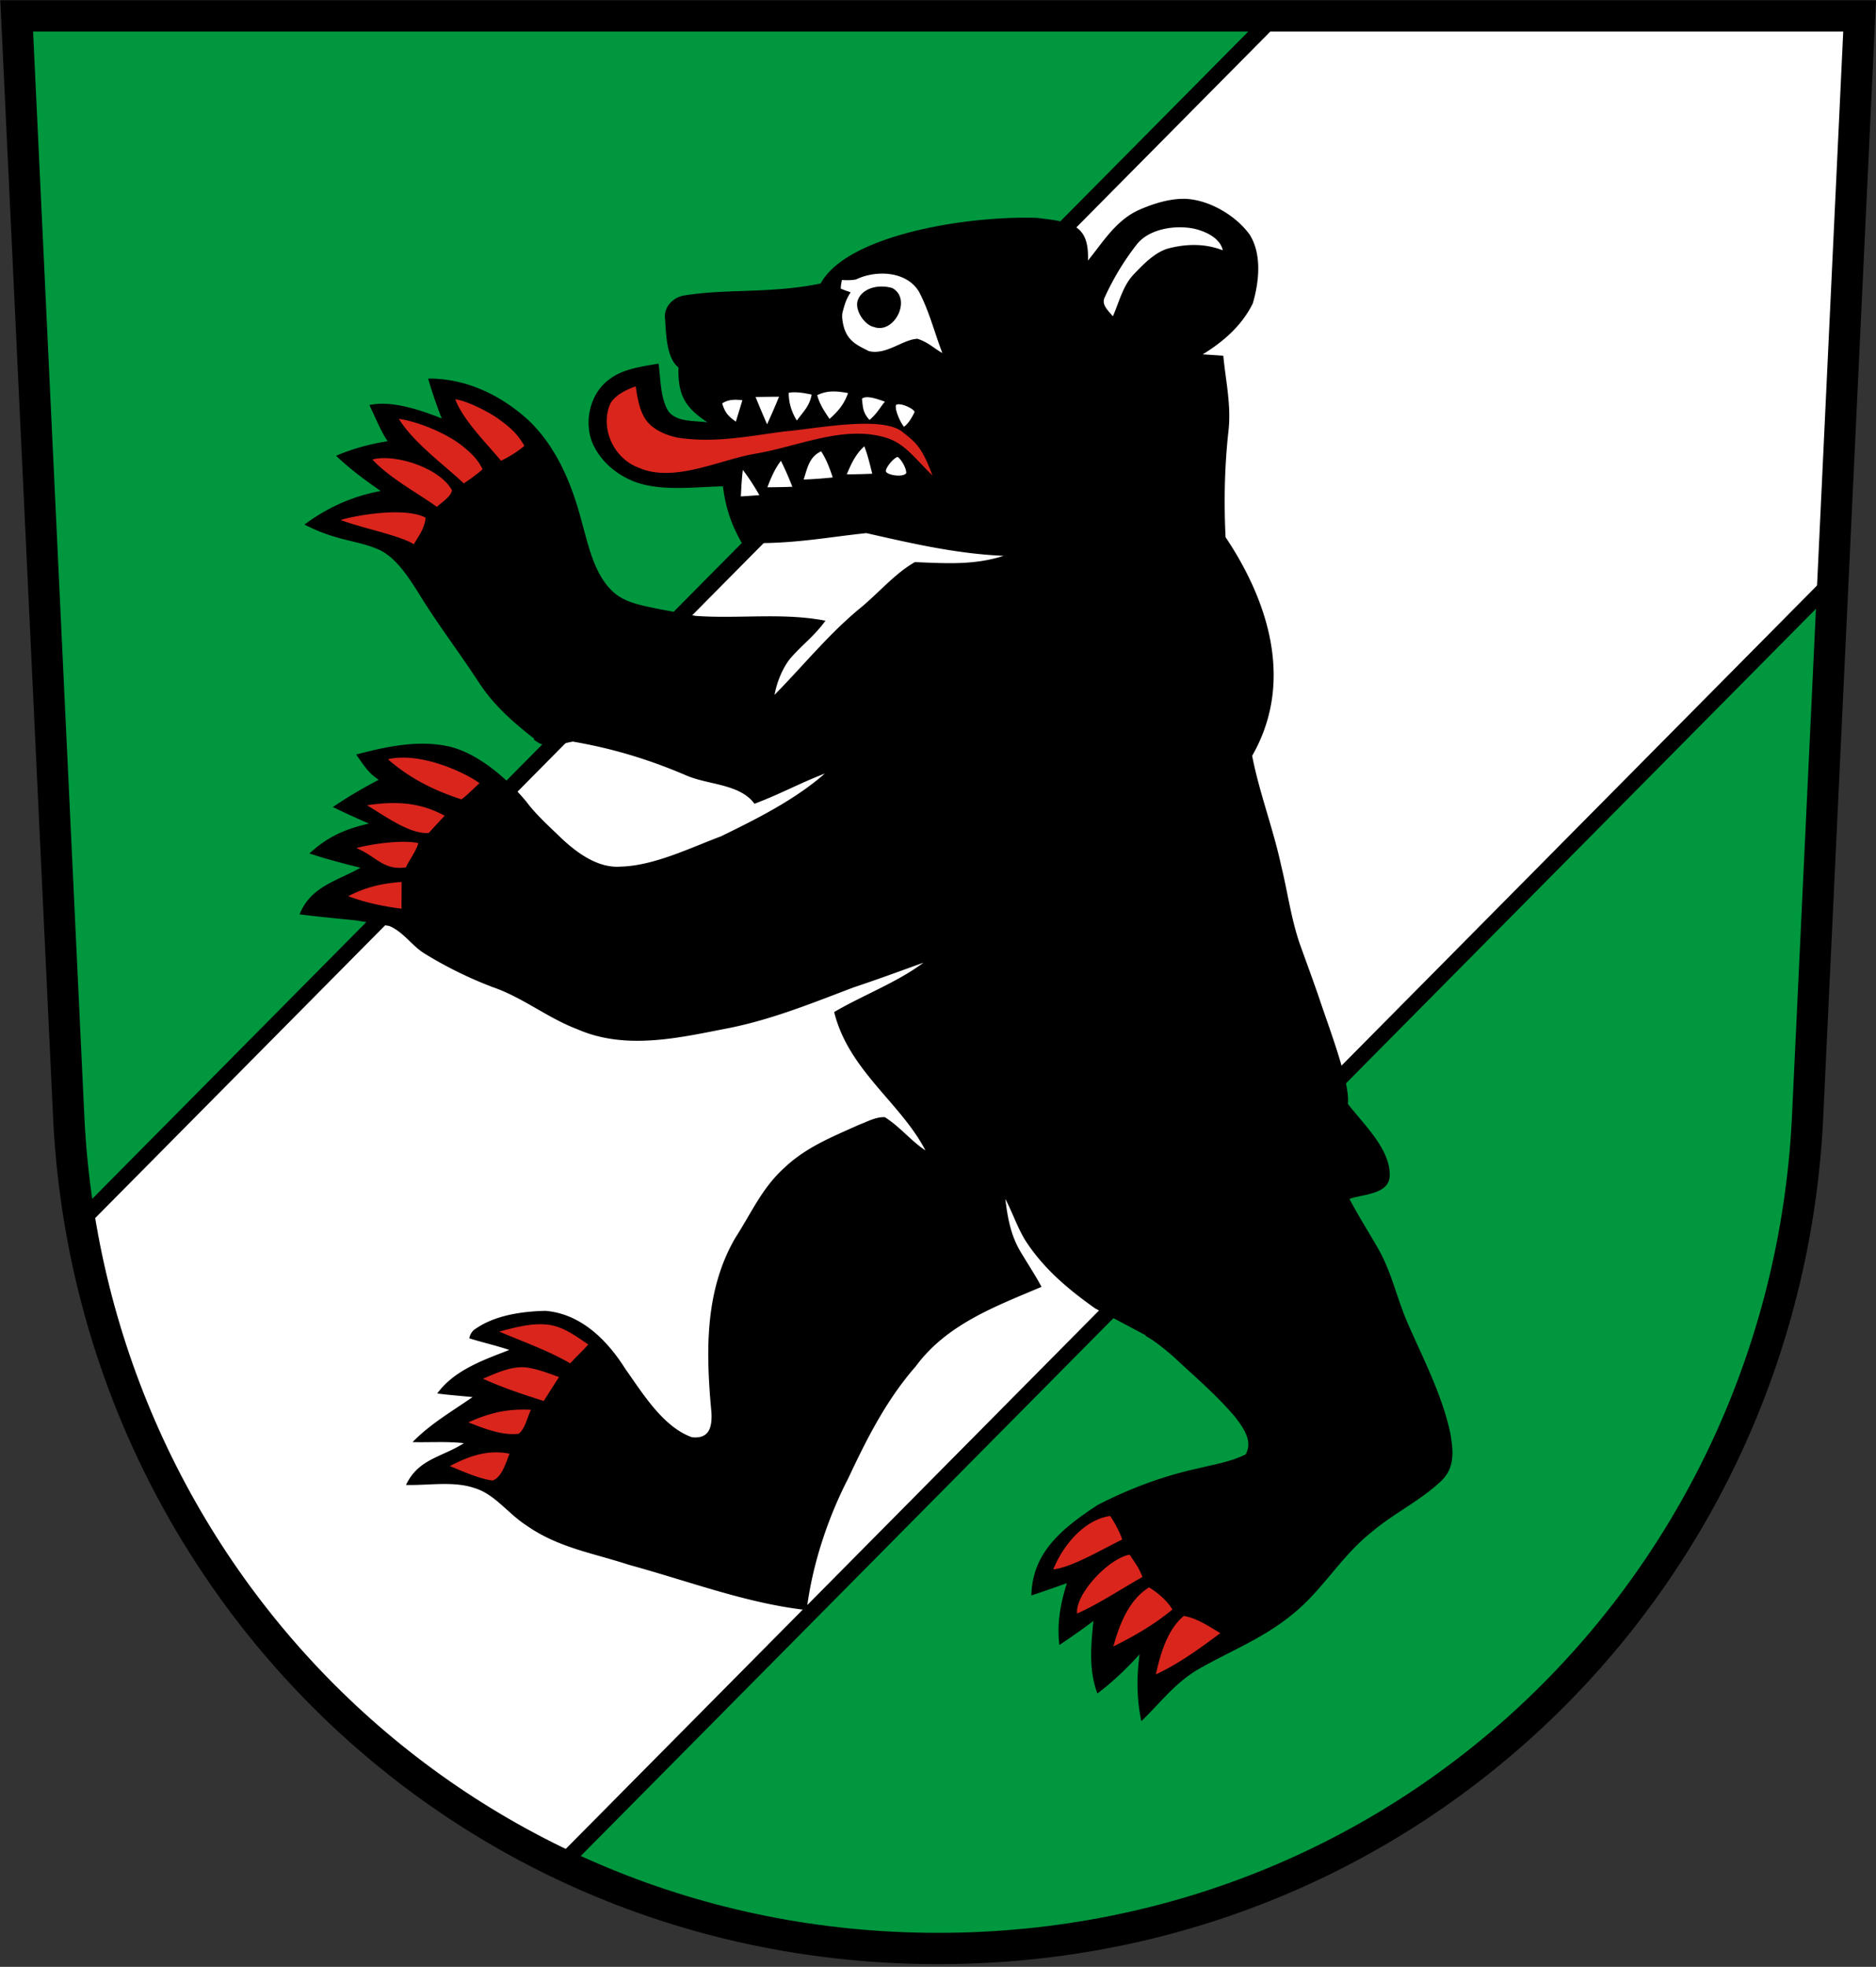 <?xml version="1.0" encoding="UTF-8"?>
<svg width="600" height="629" xmlns="http://www.w3.org/2000/svg">
 <rect width="100%" height="100%" fill="#333333" stroke="none"/>
 <path d="m594.55 5.098-16.534 349.85c-6.011 147.82-124.75 267.96-278.07 267.96-153.31 0-272.05-120.15-278.07-267.96L5.342 5.099z" fill="#00973f" />
 <path d="m407.71 5.098-382.02 385.68c15.239 90.484 73.194 166.78 154.04 205.28l406.29-410.19 8.542-180.77z" fill="#fff" stroke="#000" stroke-width="5"/>
  <path d="M378.33 63.578c-4.721.06-9.568 1.615-13.728 3.41-7.548 3.267-11.662 10.197-16.638 16.338.411-11.592-5.243-12.364-16.368-13.643-22.661-.756-60.738 5.56-69.131 20.969-15.639 3.314-30.94 1.605-44.039 3.913-3.418.726-6.306 3.903-5.701 7.535.314 5.183.533 12.485 4.254 15.405-.177 8.796 2.052 12.778 9.286 17.557-3.98-.56-10.363.046-12.752-3.963-2.345-4.265-2.239-10.073-2.875-14.808-5.218.908-11.284 1.617-15.61 4.914-6.142 4.327-8.277 13.131-5.72 20.03 2.647 6.656 9.077 11.68 15.884 13.54 8.124 2.208 17.654.92 26.02.755.756 5.809 2.08 11.124 6.015 18.097 16.041.508 26.343-1.719 39.865-3.135 14.568 3.314 28.909 6.624 43.9 7.26-9.516 3.071-18.637 2.39-28.392 2.01-6.307 3.602-11.527 9.759-17.109 14.403-10.241 8.334-18.652 18.804-27.773 28.046.725-4.038 2.707-9.104 5.583-12.264 4.007-4.404 7.152-6.583 10.707-11.438-13.493-2.662-27.803-.545-41.524-1.545l-11.094-2.071c-7.326-1.452-12.264-2.39-16.06-6.368-5.325-5.447-7.155-14.084-9.152-21.21-3.115-12.04-7.911-24.006-17.018-32.795-8.864-8.123-20.015-13.54-32.238-13.448 1.272 4.295 2.709 8.577 4.357 12.752-7.52-3.027-16.445-5.787-23.145-4.287 1.823 3.705 3.74 8.581 5.858 11.56-5.734.91-11.15 2.376-16.504 4.66 4.417 4.192 9.256 7.822 14.28 11.256-9.217 1.72-17.255 5.42-24.4 10.755 10.79 5.51 17.19 4.91 24.324 8.244 5.28 2.738 8.984 8.637 12.085 13.508 6.05 9.939 13.146 19.136 19.484 28.893 4.675 7.14 10.921 12.647 17.61 17.822-.058.069-.128.163-.185.233 4.044 3.414 7.647 1.606 12.514.69 12.693 2.194 24.052 5.613 35.882 10.65 7.2 3.283 17.389 2.7 22.229 9.234 8.597-3.259 14.607-6.649 22.489-9.658-9.516 8.364-21.83 14.53-33.264 20.098-9.939 3.72-21.437 9.402-32.04 9.66-7.293.559-14.023-4.433-19.047-9.169-3.761-3.662-7.871-7.288-11.037-11.512-6.515-7.873-15.71-15.56-24.68-17.715-9.938-2.223-20.177 0-29.814 2.557 3.22 4.62 4.136 5.948 7.186 8.08-5.037 2.648-9.939 5.521-14.658 8.712a332.118 332.118 0 0 0 11.57 5.296c-7.608 1.693-13.282 4.22-19.046 9.545 5.37 1.77 10.832 3.22 16.324 4.567-7.731 4.357-15.885 5.962-19.485 14.903 6.05.77 12.102 1.329 18.169 1.95l10.529 1.77c4.72 1.997 7.14 6.37 11.618 9.032a129.75 129.75 0 0 0 21.388 10.497c9.697 3.314 17.594 9.893 27.229 13.523 15.768 6.9 33.39 2.46 48.408-.407 13.993-2.814 26.745-8.047 40.026-13.07 7.156-2.374 12.716-4.42 22.17-7.848-8.092 6.156-19.69 10.556-28.554 15.79.16.64.33 1.27.516 1.892 5.24 17.514 21.012 27.602 28.68 42.37-4.734-3.13-8.214-7.656-12.994-10.636-2.768-.166-5.705 1.482-8.276 2.436-8.729 3.948-16.956 7.17-24.006 13.887-7.018 6.398-10.318 14.159-15.522 22.252-9.924 17.033-9.425 36.789-7.654 55.789.272 4.645-.606 8.594-6.234 7.99-9.273-3.314-15.76-14.07-21.252-21.786-5.794-9.212-14.205-17.713-25.656-18.637-7.397.182-15.945 1.377-22.193 5.674-1.09.636-1.799 1.663-2.115 3.115 4.25 1.331 8.591 2.298 12.812 3.72-8.275 3.208-17.64 6.461-23.054 13.92 3.75.498 7.532.77 11.299 1.15-6.625 4.613-13.493 8.547-19.196 14.4 5.506.137 10.922-.272 16.413.348-7.125 4.554-14.554 4.977-18.502 13.357 7.065.198 15.175-1.317 21.876.983 6.489 1.92 10.694 8.124 16.578 11.922 10.242 7.185 21.148 8.802 32.737 12.599 20.067 5.516 37.735 12.334 56.953 14.512 1.77-14.555 6.819-29.582 13.236-42.012 6.005-12.798 12.253-25.204 21.63-35.913 9.91-13.464 25.43-19.165 40.24-25.444-2.148-4.069-4.75-7.868-7.049-11.831-2.889-5.114-3.826-10.543-4.523-16.291 2.27 4.311 3.782 8.91 6.263 13.055 5.837 9.147 13.778 15.796 22.478 21.97l16.197 8.607-.106.155c3.248 1.804 6.3 4.387 8.808 6.541 6.732 6.308 13.933 12.373 19.88 19.44 2.54 3.372 5.732 7.579 3.357 11.921-4.644 2.36-10.227 3.251-15.262 4.49-11.15 2.422-21.981 6.477-32.1 11.71-11.937 7.797-20.892 15.526-21.193 28.924 3.81-1.262 7.6-2.578 11.373-3.948-2.087 6.625-3.236 12.812-2.404 19.785a238.267 238.267 0 0 0 10.876-7.67c-.786 7.957-1.542 15.52 1.272 23.189 4.932-3.721 9.348-7.972 13.508-12.54-1.012 7.412-.953 14.039.545 21.392 6.263-6.022 10.83-12.375 18.53-16.777 10.15-5.78 20.361-9.68 29.59-17.23 9.772-7.744 15.534-18.47 25.306-26.276 7.08-6.096 15.855-10.197 22.573-16.625 4.387-4.222 3.78-9.698 2.827-15.173-2.571-12.132-8.59-23.673-13.461-34.792-3.647-8.26-5.16-16.323-9.516-24.068-3.07-5.37-6.398-10.59-9.288-16.08 4.34-1.575 13.069-1.394 12.873-7.792.06-8.29-8.592-16.367-13.371-22.585.746-6.909-5.966-24.082-9.289-34.158-1.89-5.49-3.904-10.937-5.87-16.397-2.935-8.184-4.084-17.14-6.186-25.671-2.543-11.861-6.958-23.208-9.272-35.097 14.562-25.432 3.236-52.4-8.503-69.917-.545-11.164-.334-22.252.861-33.372 1.075-8.471-.786-16.29-1.588-24.656a486.706 486.706 0 0 0-6.58-.44c6.8-4.178 12.539-9.272 16.003-16.261 2.027-6.808 2.997-15.807-1.028-22.087-4.76-6.52-13.748-11.438-21.308-11.4z"/>
  <path d="M376.65 72.697c-5.016.146-10.366 1.839-13.236 5.674a84.288 84.288 0 0 0-10.1 16.729c-1.164 2.39 1.243 4.356 2.62 6.05 2.056-4.644 3.13-9.68 6.669-13.417 3.147-3.283 7.034-7.381 11.588-8.41 5.264-1.301 11.197-1.52 16.895.734-.84-4.064-5.897-6.272-9.635-7.012a23.236 23.236 0 0 0-4.8-.348zm-94.834 14.812c-2.834.05-5.659.719-7.99 1.842-1.898.413-4.56.187-4.56.187s-.449 2.2-.343 2.782c1.139.487 2.443.903 3.135 1.171-1.4 2.155-1.863 3.624-2.566 6.336-.308 1.181-.076 2.666.199 3.985 1.229 5.522 4.869 6.701 8.152 8.47 5.613 1.393 10.937-3.78 15.611-3.931 3.451 1.104 5.28 3.086 7.944 4.552-2.527-6.518-4.253-13.585-7.565-19.756-2.543-4.093-7.294-5.723-12.018-5.638zm.084 4.121c1.15-.008 2.341.154 3.51.502v.002c6.337 3.494.588 14.84-5.916 12.434-3.041-.635-6.274-5.469-5.13-8.605 1.003-2.745 4.086-4.31 7.536-4.332zM259.59 126.2c-.67 3.727-2.69 5.434-4.732 8.293-1.804-2.905-2.614-5.882-2.6-8.863 2.01-.483 5.435.117 7.333.57zm11.634-.5c-1.14 3.327-2.991 5.69-5.91 8.262-1.904-2.754-3.288-5.024-3.938-7.596 2.768-1.331 5.37-1.512 9.848-.666z" fill="#fff"/>
  <path d="M203.33 123.57c-3.808 1.259-7.312 3.442-8.309 5.94-3.026 7.581 1.253 17.17 9.362 20.104 10.998 4.78 25.204-2.284 36.443-4.386 14.408-2.35 28.37-9.203 41.955-5.426 6.334 1.761 8.964 5.888 15.45 12.266-3.324-9.017-5.335-10.574-9.5-13.854-6.488-5.485-28.036-1.04-37.755-.25-11.632 1.513-22.132 3.768-34.068 2.03-3.903-.787-8.38-2.619-10.59-6.128-1.83-2.859-2.454-6.583-2.989-10.295v-.002zm-57.715 4.125v.002c2.33 6.473 10.316 14.437 14.627 19.654 2.239-1.073 5.148-2.764 7.451-4.758-1.89-3.495-4.397-5.816-7.695-8.207-3.102-2.405-10.587-6.237-14.383-6.691zm-18.068 6.246c4.766 7.655 14.239 14.515 20.789 20.641 1.618-1.012 4.645-3.256 5.996-4.482-1.24-2.814-3.408-4.985-5.86-6.996-4.886-4.207-14.437-8.239-20.925-9.163zm-4.725 12.564c-1.375.004-2.634.148-3.709.445 5.537 5.946 14.028 10.457 20.637 15.146 1.756-1.676 4.667-3.39 4.774-5.373-3.421-6.164-14.27-10.24-21.701-10.219zm3.7 17.336c-6.356-.006-13.596 1.286-17.557 2.441 6.419 2.523 18.572 4.818 23.398 7.752 1.634-2.782 3.477-5.127 3.75-8.47-2.28-1.249-5.776-1.719-9.59-1.723h-.002zm2.494 78.441c-1.713-.008-3.381.153-4.944.525 7.624 6.647 15.574 10.24 23.494 12.822 1.77-1.164 4.174-3.809 5.823-5.156-4.378-3.19-15.116-8.15-24.373-8.191zm-2.854 14.533.002.002c-2.859-.02-5.773.253-8.781.701 6.268 3.786 13.821 9.316 19.736 8.862 1.625-1.74 3.764-4.15 5.121-5.497-5.36-2.94-10.62-4.033-16.078-4.068zm3.014 12.391c-5.12-.02-11.384.994-15.207 1.992 6.566 2.784 8.618 7.213 15.863 6.184.951-2.214 3.355-5.289 3.951-7.772-1.32-.276-2.898-.397-4.605-.404h-.002zm-.717 12.84c-6.232.454-11.495 1.634-17.078 4.553 5.491 2.072 11.21 3.253 17.018 3.994.031-2.86.045-5.704.06-8.547zm44.342 141.44v.002c-4.462-.02-8.784 1.245-13.135 2.338 7.655 3.283 15.446 5.975 22.707 10.166 1.877-2.058 3.933-3.934 5.78-6.023-3.782-2.571-7.61-5.46-12.239-6.247a21.288 21.288 0 0 0-3.113-.236zm-5.836 13.75c-4.28-.008-8.677 2.068-12.502 3.672 6.308 2.86 12.842 5.038 19.438 7.125 1.634-2.557 3.253-5.115 4.887-7.654-3.404-1.211-6.928-2.616-10.498-3.07a12.324 12.324 0 0 0-1.324-.073zm.123 13.541c-6.23.032-11.328 1.42-17.285 4.094 4.87 1.89 10.772 4.31 16.111 3.63 2.043-1.588 2.74-5.356 3.92-7.655a46.319 46.319 0 0 0-2.746-.069zm-8.584 13.68c-5.164.038-9.859 1.908-14.646 4.39 4.387 1.74 8.986 3.95 13.705 4.632 3.057-1.15 4.268-5.87 5.403-8.592a21.981 21.981 0 0 0-4.461-.43zm196.55 20.354c-7.85 1.074-14.817 8.766-18.186 17.08 6.005-.711 15.124-6.15 22.061-9.574-1.07-3.051-2.733-5.853-3.875-7.506zm6.235 12.352c-7.035 1.376-17.46 12.846-16.801 18.828 6.489-2.784 14.74-8.24 20.898-11.672-1.16-3.129-2.563-4.784-4.098-7.156zm6.242 10.482c-6.474 3.873-9.606 12.09-11.438 18.898 7.14-3.6 12.708-6.79 18.879-11.812-1.966-3.361-5.593-5.935-7.442-7.086zm11.102 9.127v.002c-5.295 4.326-7.548 12.297-8.955 18.695 7.518-3.51 13.99-8.26 20.617-13.191-3.646-2.179-7.412-4.763-11.662-5.506z" fill="#da251d"/>
  <path d="M241.66 126.96c2.496-.045 5.007-.077 7.503-.09a228.06 228.06 0 0 1-3.828 8.818 295.29 295.29 0 0 1-3.675-8.728zm-10.681 2.057c2.092-1.466 4.715-1.214 6.454-1.028-.68 2.298-1.391 4.568-2.087 6.853-2.647-1.87-3.517-3.07-4.366-5.825zm44.702-1.528c1.615-1.25 5.612.378 7.35.97-1.437 1.588-2.355 3.644-4.928 5.836-2.056-2.219-2.12-3.763-2.422-6.805zM286.58 129.5c1.338-.893 5.814 1.272 5.927 2.247-.49 1.075-1.861 3.766-3.404 4.718-1.24-1.513-3.015-5.59-2.523-6.965zm-10.15 13.236c1.134 2.86 1.784 5.793 2.541 8.759-2.708.12-5.431.182-8.154.212 1.453-3.419 2.8-6.444 5.613-8.971zm-13.811 1.589c1.622 2.442 2.855 5.645 3.704 8.37-3.086.317-6.188.544-9.288.665 1.266-3.933 1.771-7.19 5.584-9.036zm24.46 1.8c1.498 1.012 2.994 4.23 2.725 5.256-1.095 1.31-5.827.621-6.434-.545-.406-.896 2.235-4.288 3.709-4.711zm-37.319 1.24c1.363 2.707 2.557 5.477 3.66 8.305-2.66.105-5.324.136-7.987.166 1.15-3.04 2.345-5.869 4.327-8.47zm-12.177 2.903a72.601 72.601 0 0 1 5.28 8.08c-1.967.151-3.933.286-5.916.408.136-2.829.288-5.658.636-8.487z" fill="#fff"/>
 <path d="m594.76 5.1-16.54 349.97c-6.014 147.87-124.8 268.05-278.17 268.05-153.36 0-272.14-120.19-278.17-268.05L5.34 5.1z" fill="none" stroke="#000" stroke-width="10"/>
</svg>
